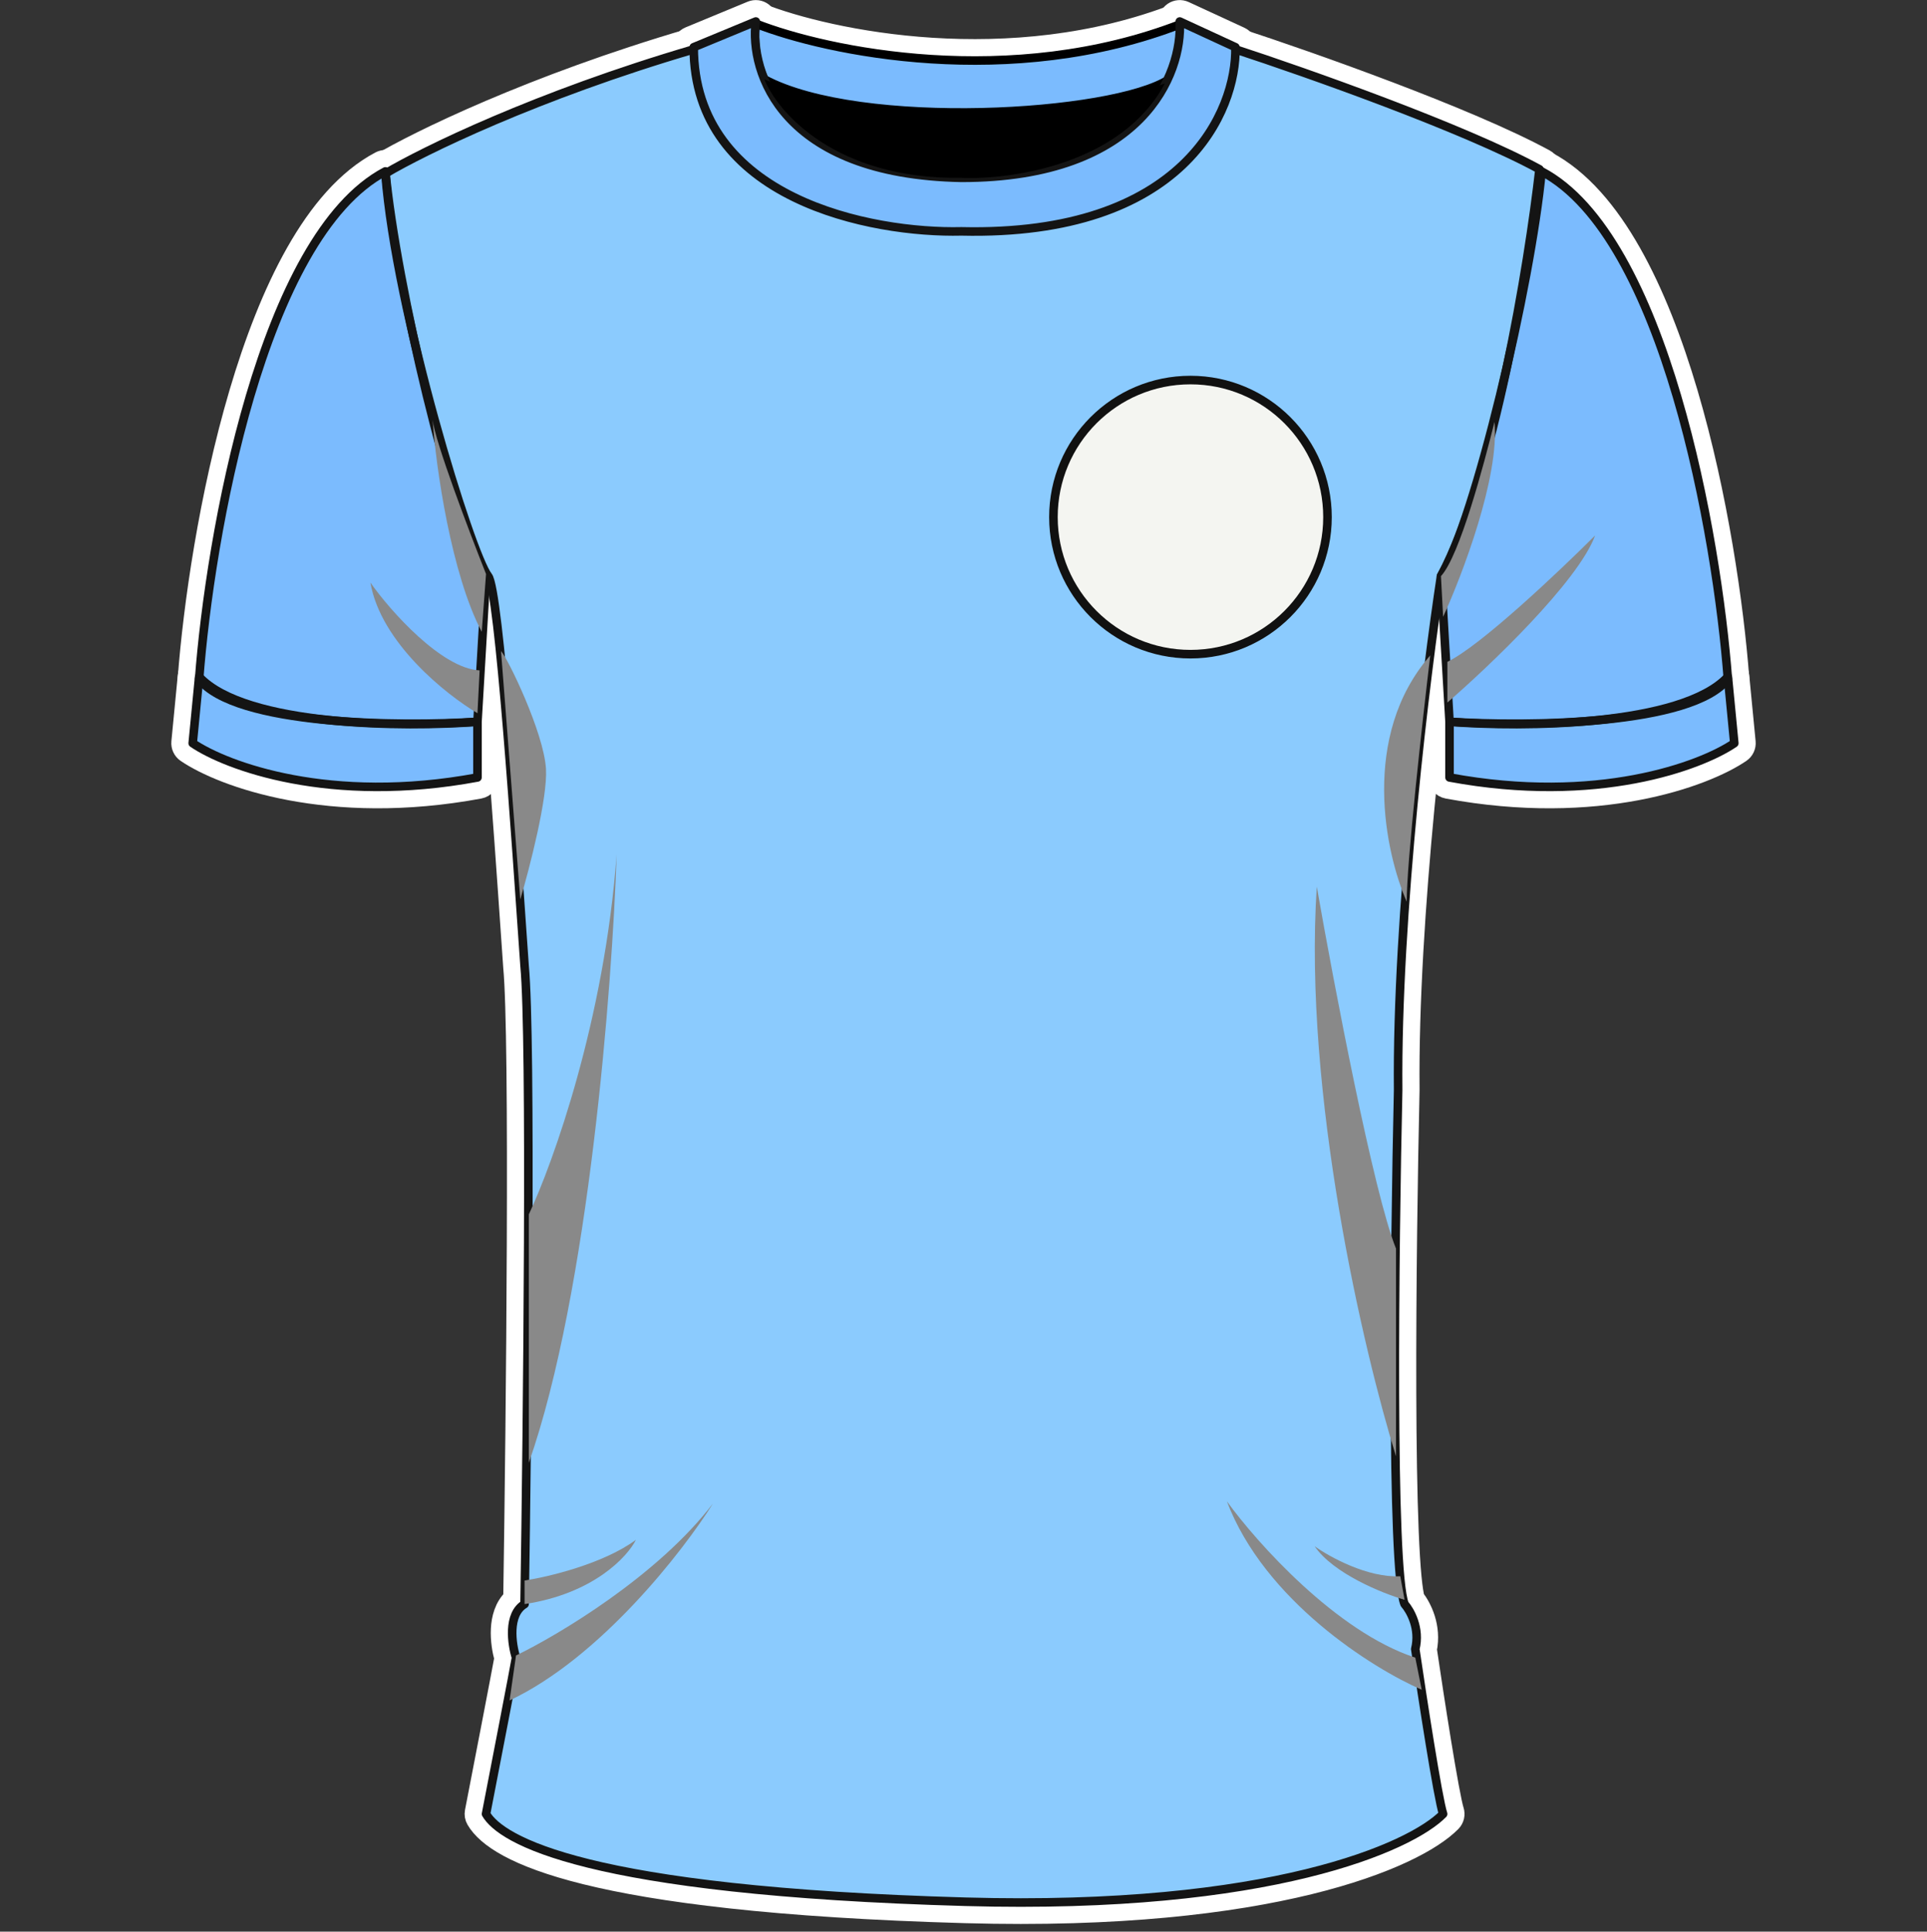 <svg width="450" height="451" viewBox="0 0 450 451" fill="none" xmlns="http://www.w3.org/2000/svg">
<rect x="0" y="0" width="450" height="451" fill="#333333" stroke="none"/>
<path d="M114 168.52C114 167.822 113.709 167.157 113.197 166.683C112.684 166.21 111.998 165.972 111.303 166.027C103.003 166.685 89.61 166.956 76.998 165.633C70.691 164.972 64.657 163.92 59.583 162.353C54.454 160.769 50.589 158.742 48.33 156.316C47.66 155.596 46.63 155.336 45.698 155.652C44.766 155.967 44.106 156.8 44.012 157.779L42.512 173.279C42.424 174.188 42.838 175.072 43.593 175.586C52.033 181.332 76.985 190.484 111.957 183.977C113.141 183.757 114 182.724 114 181.52V168.52Z" stroke="white" stroke-width="5" stroke-linejoin="round"/>
<path d="M336 168.52C336 167.822 336.291 167.157 336.803 166.683C337.316 166.21 338.002 165.972 338.697 166.027C346.997 166.685 360.39 166.956 373.002 165.633C379.309 164.972 385.343 163.92 390.417 162.353C395.546 160.769 399.411 158.742 401.67 156.316C402.34 155.596 403.371 155.336 404.302 155.652C405.234 155.967 405.894 156.8 405.988 157.779L407.488 173.279C407.576 174.188 407.162 175.072 406.407 175.586C397.967 181.332 373.015 190.484 338.043 183.977C336.859 183.757 336 182.724 336 181.52V168.52Z" stroke="white" stroke-width="5" stroke-linejoin="round"/>
<path d="M92.489 39.785C92.411 38.954 91.923 38.217 91.189 37.82C90.455 37.423 89.571 37.419 88.833 37.809C81.028 41.928 74.57 49.631 69.23 59.051C63.87 68.506 59.502 79.93 55.99 91.824C48.965 115.613 45.267 141.619 44.007 158.332C43.96 158.95 44.146 159.565 44.527 160.054C47.121 163.39 51.723 165.624 56.895 167.195C62.168 168.795 68.49 169.838 75.025 170.495C88.106 171.808 102.399 171.604 111.659 171.014C112.919 170.934 113.922 169.927 113.996 168.666L115.996 134.666C116.026 134.155 115.898 133.646 115.629 133.209C113.803 130.242 111.567 124.627 109.184 117.23C106.825 109.905 104.388 101.044 102.116 91.739C97.567 73.105 93.723 52.862 92.489 39.785Z" stroke="white" stroke-width="5" stroke-linejoin="round"/>
<path d="M357.511 39.785C357.589 38.954 358.077 38.217 358.811 37.82C359.545 37.423 360.429 37.419 361.167 37.809C368.973 41.928 375.43 49.631 380.77 59.051C386.13 68.506 390.498 79.93 394.01 91.824C401.035 115.613 404.733 141.619 405.993 158.332C406.04 158.95 405.854 159.565 405.473 160.054C402.879 163.39 398.277 165.624 393.104 167.195C387.832 168.795 381.51 169.838 374.975 170.495C361.894 171.808 347.601 171.604 338.341 171.014C337.081 170.934 336.078 169.927 336.004 168.666L334.004 134.666C333.974 134.155 334.102 133.646 334.371 133.209C336.197 130.242 338.433 124.627 340.816 117.23C343.175 109.905 345.612 101.044 347.884 91.739C352.433 73.105 356.277 52.862 357.511 39.785Z" stroke="white" stroke-width="5" stroke-linejoin="round"/>
<path d="M162.602 9.093C162.172 8.986 161.721 8.996 161.296 9.121C124.322 19.972 97.59 33.084 88.72 38.372C87.904 38.858 87.434 39.765 87.507 40.711C88.776 57.208 93.829 79.645 99.027 98.497C101.632 107.943 104.288 116.541 106.55 123.107C107.681 126.388 108.721 129.184 109.614 131.336C110.415 133.266 111.206 134.955 111.932 135.931C111.969 136.025 112.022 136.183 112.088 136.422C112.23 136.933 112.389 137.661 112.562 138.615C112.906 140.517 113.271 143.137 113.65 146.334C114.405 152.719 115.197 161.255 115.973 170.619C117.346 187.184 118.663 206.255 119.641 220.422C119.769 222.267 119.891 224.03 120.006 225.693C120.007 225.714 120.009 225.735 120.011 225.757C120.796 234 120.967 260.421 120.85 290.31C120.736 319.552 120.349 351.909 120.019 373.262C117.9 375.19 117.248 378.027 117.128 380.354C117 382.856 117.438 385.381 117.936 387.165C117.17 391.404 113.101 412.449 111.046 423.043C110.93 423.639 111.035 424.255 111.341 424.779C112.53 426.819 114.833 428.971 118.771 431.101C122.729 433.242 128.493 435.447 136.838 437.509C153.524 441.633 180.851 445.266 225.43 446.519C261.207 447.524 287.436 444.303 305.732 439.823C323.903 435.373 334.539 429.61 338.787 425.268C339.442 424.598 339.668 423.618 339.372 422.729C339.139 422.03 338.717 420.075 338.171 417.124C337.64 414.256 337.025 410.639 336.392 406.767C335.162 399.234 333.877 390.783 333.042 385.12C334.147 379.857 331.847 375.342 330.215 373.274C329.988 372.485 329.718 370.878 329.471 368.329C329.197 365.499 328.973 361.809 328.796 357.449C328.443 348.735 328.277 337.459 328.237 325.261C328.158 300.873 328.583 272.896 328.999 254.576C329 254.549 329 254.522 329 254.495C328.604 214.145 335.394 158.535 338.908 135.315C345.193 123.37 350.306 105.022 354.157 87.094C358.064 68.904 360.726 50.873 361.984 39.802C362.099 38.791 361.59 37.812 360.697 37.325C342.864 27.598 305.58 14.467 289.276 9.143C288.835 8.999 288.362 8.981 287.912 9.09L286.496 9.433C245.773 19.295 203.27 19.179 162.602 9.093ZM111.901 135.859C111.901 135.858 111.904 135.863 111.908 135.873C111.904 135.864 111.901 135.859 111.901 135.859Z" stroke="white" stroke-width="5" stroke-linejoin="round"/>
<path d="M278.489 5.757C278.571 4.893 278.2 4.048 277.507 3.525C276.815 3.002 275.9 2.875 275.092 3.19C235.869 18.487 193.553 9.55 177.416 3.194C176.701 2.912 175.896 2.975 175.233 3.364C174.57 3.754 174.124 4.427 174.022 5.189C173.142 11.792 175.091 17.49 176.305 19.717C176.538 20.144 176.891 20.494 177.32 20.723C183.303 23.929 191.538 26.012 200.546 27.254C209.599 28.503 219.63 28.927 229.332 28.706C239.034 28.485 248.466 27.617 256.326 26.256C264.065 24.917 270.651 23.043 274.368 20.612C274.59 20.467 274.787 20.288 274.952 20.081C275.658 19.199 276.135 17.977 276.48 16.894C276.849 15.732 277.163 14.399 277.427 13.069C277.956 10.405 278.316 7.569 278.489 5.757Z" fill="white" stroke="white" stroke-width="5" stroke-linejoin="round"/>
<path d="M178.98 5.334C179.092 4.45 178.725 3.574 178.017 3.033C177.31 2.492 176.367 2.369 175.544 2.709L161.044 8.709C160.109 9.096 159.5 10.008 159.5 11.02C159.5 30.059 170.75 41.663 184.34 48.303C197.803 54.882 213.823 56.768 224.501 56.52C250.949 57.119 267.717 49.948 277.845 40.346C287.939 30.777 291.181 19.028 290.999 10.963C290.978 10.009 290.415 9.15 289.548 8.75L276.548 2.75C275.751 2.382 274.821 2.459 274.095 2.951C273.37 3.444 272.956 4.281 273.004 5.156C273.302 10.599 271.366 19.014 264.374 26.073C257.426 33.085 245.223 39.015 224.524 39.02C204.006 38.624 192.373 32.616 186.028 25.715C179.645 18.773 178.312 10.607 178.98 5.334Z" fill="white" stroke="white" stroke-width="5" stroke-linejoin="round"/>
<path d="M176.182 19.456C179.751 28.285 194.331 44.408 224.464 44.02C230.574 44.272 240.233 43.435 249.702 40.116C259.204 36.786 268.805 30.849 274.207 20.694C274.687 19.791 274.569 18.686 273.909 17.905C273.249 17.125 272.18 16.824 271.209 17.148C261.729 20.308 246.1 23.227 229.109 23.758C212.104 24.29 194.013 22.42 179.481 16.22C178.55 15.823 177.472 16.026 176.749 16.735C176.027 17.444 175.803 18.518 176.182 19.456Z" fill="black" stroke="white" stroke-width="5" stroke-linejoin="round"/>
<path d="M111.5 168.52V181.52C77.1 187.92 52.833 178.853 45 173.52L46.5 158.02C57.3 169.62 94.667 169.853 111.5 168.52Z" fill="#7BBBFE" stroke="black" stroke-linejoin="round"/>
<path d="M338.5 168.52V181.52C372.9 187.92 397.167 178.853 405 173.52L403.5 158.02C392.7 169.62 355.333 169.853 338.5 168.52Z" fill="#7BBBFE" stroke="black" stroke-linejoin="round"/>
<path d="M90 40.02C61.2 55.219 49 125.353 46.5 158.52C54.9 169.32 93.167 169.686 111.5 168.52L113.5 134.52C105.5 121.52 92.5 66.519 90 40.02Z" fill="#7BBBFE" stroke="black" stroke-linejoin="round"/>
<path d="M360 40.02C388.8 55.219 401 125.353 403.5 158.52C395.1 169.32 356.833 169.686 338.5 168.52L336.5 134.52C344.5 121.52 357.5 66.519 360 40.02Z" fill="#7BBBFE" stroke="black" stroke-linejoin="round"/>
<path d="M162 11.52C125.2 22.32 98.667 35.353 90 40.52C92.5 73.019 110 129.52 114 134.52C116.573 137.735 120.5 196.686 122.5 225.52C124.1 242.32 123.167 331.853 122.5 374.52C118.5 376.92 119.5 383.853 120.5 387.02C120.1 389.42 115.667 412.353 113.5 423.52C117 429.52 136.5 441.52 225.5 444.02C296.7 446.02 329.5 431.186 337 423.52C335.8 419.92 332.167 396.353 330.5 385.02C331.7 380.22 329.333 376.02 328 374.52C324.8 366.52 325.667 291.186 326.5 254.52C326.1 213.72 333 157.52 336.5 134.52C348.9 111.32 357 61.52 359.5 39.52C341.9 29.919 304.833 16.853 288.5 11.52L287.084 11.863C245.97 21.82 203.059 21.702 162 11.52Z" fill="#8BCBFE" stroke="black" stroke-linejoin="round"/>
<circle cx="278" cy="120.734" r="32" fill="#F4F5F1" stroke="#111111" stroke-width="2"/>
<path d="M176.5 5.02L162 11.02C162 46.62 203.667 54.52 224.5 54.02C276.5 55.219 288.833 25.853 288.5 11.02L275.5 5.02C276.167 17.186 266.9 41.52 224.5 41.52C182.5 40.719 175 16.853 176.5 5.02Z" fill="#FDD945" stroke="black" stroke-linejoin="round"/>
<path d="M276 5.52C236 21.119 193 12.02 176.5 5.52C175.7 11.52 177.5 16.686 178.5 18.52C200.9 30.52 260 27.02 273 18.52C274.6 16.52 275.667 9.02 276 5.52Z" fill="#FDD945" stroke="black" stroke-linejoin="round"/>
<path d="M224.5 41.52C195.3 41.919 181.667 26.353 178.5 18.52C208.5 31.32 252.5 26.02 272 19.52C262 38.319 236.167 42.02 224.5 41.52Z" fill="black" stroke="black" stroke-linejoin="round"/>
<path d="M111.5 168.52V181.52C77.1 187.92 52.833 178.853 45 173.52L46.5 158.02C57.3 169.62 94.667 169.853 111.5 168.52Z" stroke="#141414" stroke-width="2" stroke-linejoin="round"/>
<path d="M338.5 168.52V181.52C372.9 187.92 397.167 178.853 405 173.52L403.5 158.02C392.7 169.62 355.333 169.853 338.5 168.52Z" stroke="#141414" stroke-width="2" stroke-linejoin="round"/>
<path d="M90 40.02C61.2 55.219 49 125.353 46.5 158.52C54.9 169.32 93.167 169.686 111.5 168.52L113.5 134.52C105.5 121.52 92.5 66.519 90 40.02Z" stroke="#141414" stroke-width="2" stroke-linejoin="round"/>
<path d="M360 40.02C388.8 55.219 401 125.353 403.5 158.52C395.1 169.32 356.833 169.686 338.5 168.52L336.5 134.52C344.5 121.52 357.5 66.519 360 40.02Z" stroke="#141414" stroke-width="2" stroke-linejoin="round"/>
<path d="M162 11.52C125.2 22.32 98.667 35.353 90 40.52C92.5 73.019 110 129.52 114 134.52C116.573 137.735 120.5 196.686 122.5 225.52C124.1 242.32 123.167 331.853 122.5 374.52C118.5 376.92 119.5 383.853 120.5 387.02C120.1 389.42 115.667 412.353 113.5 423.52C117 429.52 136.5 441.52 225.5 444.02C296.7 446.02 329.5 431.186 337 423.52C335.8 419.92 332.167 396.353 330.5 385.02C331.7 380.22 329.333 376.02 328 374.52C324.8 366.52 325.667 291.186 326.5 254.52C326.1 213.72 333 157.52 336.5 134.52C348.9 111.32 357 61.52 359.5 39.52C341.9 29.919 304.833 16.853 288.5 11.52L287.084 11.863C245.97 21.82 203.059 21.702 162 11.52Z" stroke="#141414" stroke-width="2" stroke-linejoin="round"/>
<path d="M276 5.52C236 21.119 193 12.02 176.5 5.52C175.7 11.52 177.5 16.686 178.5 18.52C200.9 30.52 260 27.02 273 18.52C274.6 16.52 275.667 9.02 276 5.52Z" fill="#7BBBFE" stroke="black" stroke-width="2" stroke-linejoin="round"/>
<path d="M176.5 5.02L162 11.02C162 46.62 203.667 54.52 224.5 54.02C276.5 55.219 288.833 25.853 288.5 11.02L275.5 5.02C276.167 17.186 266.9 41.52 224.5 41.52C182.5 40.719 175 16.853 176.5 5.02Z" fill="#7BBBFE" stroke="#141414" stroke-width="2" stroke-linejoin="round"/>
<path d="M224.5 41.52C195.3 41.919 181.667 26.353 178.5 18.52C208.5 31.32 252.5 26.02 272 19.52C262 38.319 236.167 42.02 224.5 41.52Z" fill="black"/>
<g style="mix-blend-mode:multiply">
<path d="M144 199.52C141.2 237.92 129.167 271.52 123.5 283.52V341.52C137.5 301.52 143 230.186 144 199.52Z" fill="#898989"/>
<path d="M307.5 207.02C304.3 255.42 318.5 315.853 326 340.02V291.52C320.8 278.72 311.5 229.853 307.5 207.02Z" fill="#898989"/>
<path d="M148.5 359.52C140.9 365.12 128 368.186 122.5 369.02V374.52C138.5 372.12 146.5 363.52 148.5 359.52Z" fill="#898989"/>
<path d="M166.5 351.02C153.7 367.82 130.5 381.686 120.5 386.52L119 397.02C140.2 387.02 159.5 362.186 166.5 351.02Z" fill="#898989"/>
<path d="M286.5 350.52C295.3 373.72 320.5 389.52 332 394.52L330.5 387.02C312.1 381.02 293.5 360.186 286.5 350.52Z" fill="#898989"/>
<path d="M307 361.02C311.4 367.42 322.833 372.02 328 373.52L327 368.02C319.4 368.42 310.5 363.52 307 361.02Z" fill="#898989"/>
<path d="M127.5 179.52C127.9 186.32 123.667 202.686 121.5 210.02L117 152.02C118.5 153.52 127 171.02 127.5 179.52Z" fill="#898989"/>
<path d="M328.5 210.52C323.5 199.186 317.6 171.82 334 153.02C332.167 168.353 328.5 201.32 328.5 210.52Z" fill="#898989"/>
<path d="M86.5 136.02C88.9 150.02 104.167 162.186 111.5 166.52L112 156.52C103.2 156.12 91.167 142.686 86.5 136.02Z" fill="#898989"/>
<path d="M101 97.519C101.01 97.686 101.021 97.856 101.033 98.029C101.604 103.114 109.486 123.904 113.5 134.02L112.5 147.52C105.411 134.129 101.779 109.136 101.033 98.029C101.011 97.836 101 97.666 101 97.519Z" fill="#898989"/>
<path d="M372.5 125.02C368.5 135.82 347.833 155.52 338 164.02V154.52C345.6 150.92 364.167 133.353 372.5 125.02Z" fill="#898989"/>
<path d="M337 144.02L336.5 134.52C340.9 129.72 346.5 108.52 349 98.519C350.2 111.32 341.5 134.186 337 144.02Z" fill="#898989"/>
</g>
</svg>
